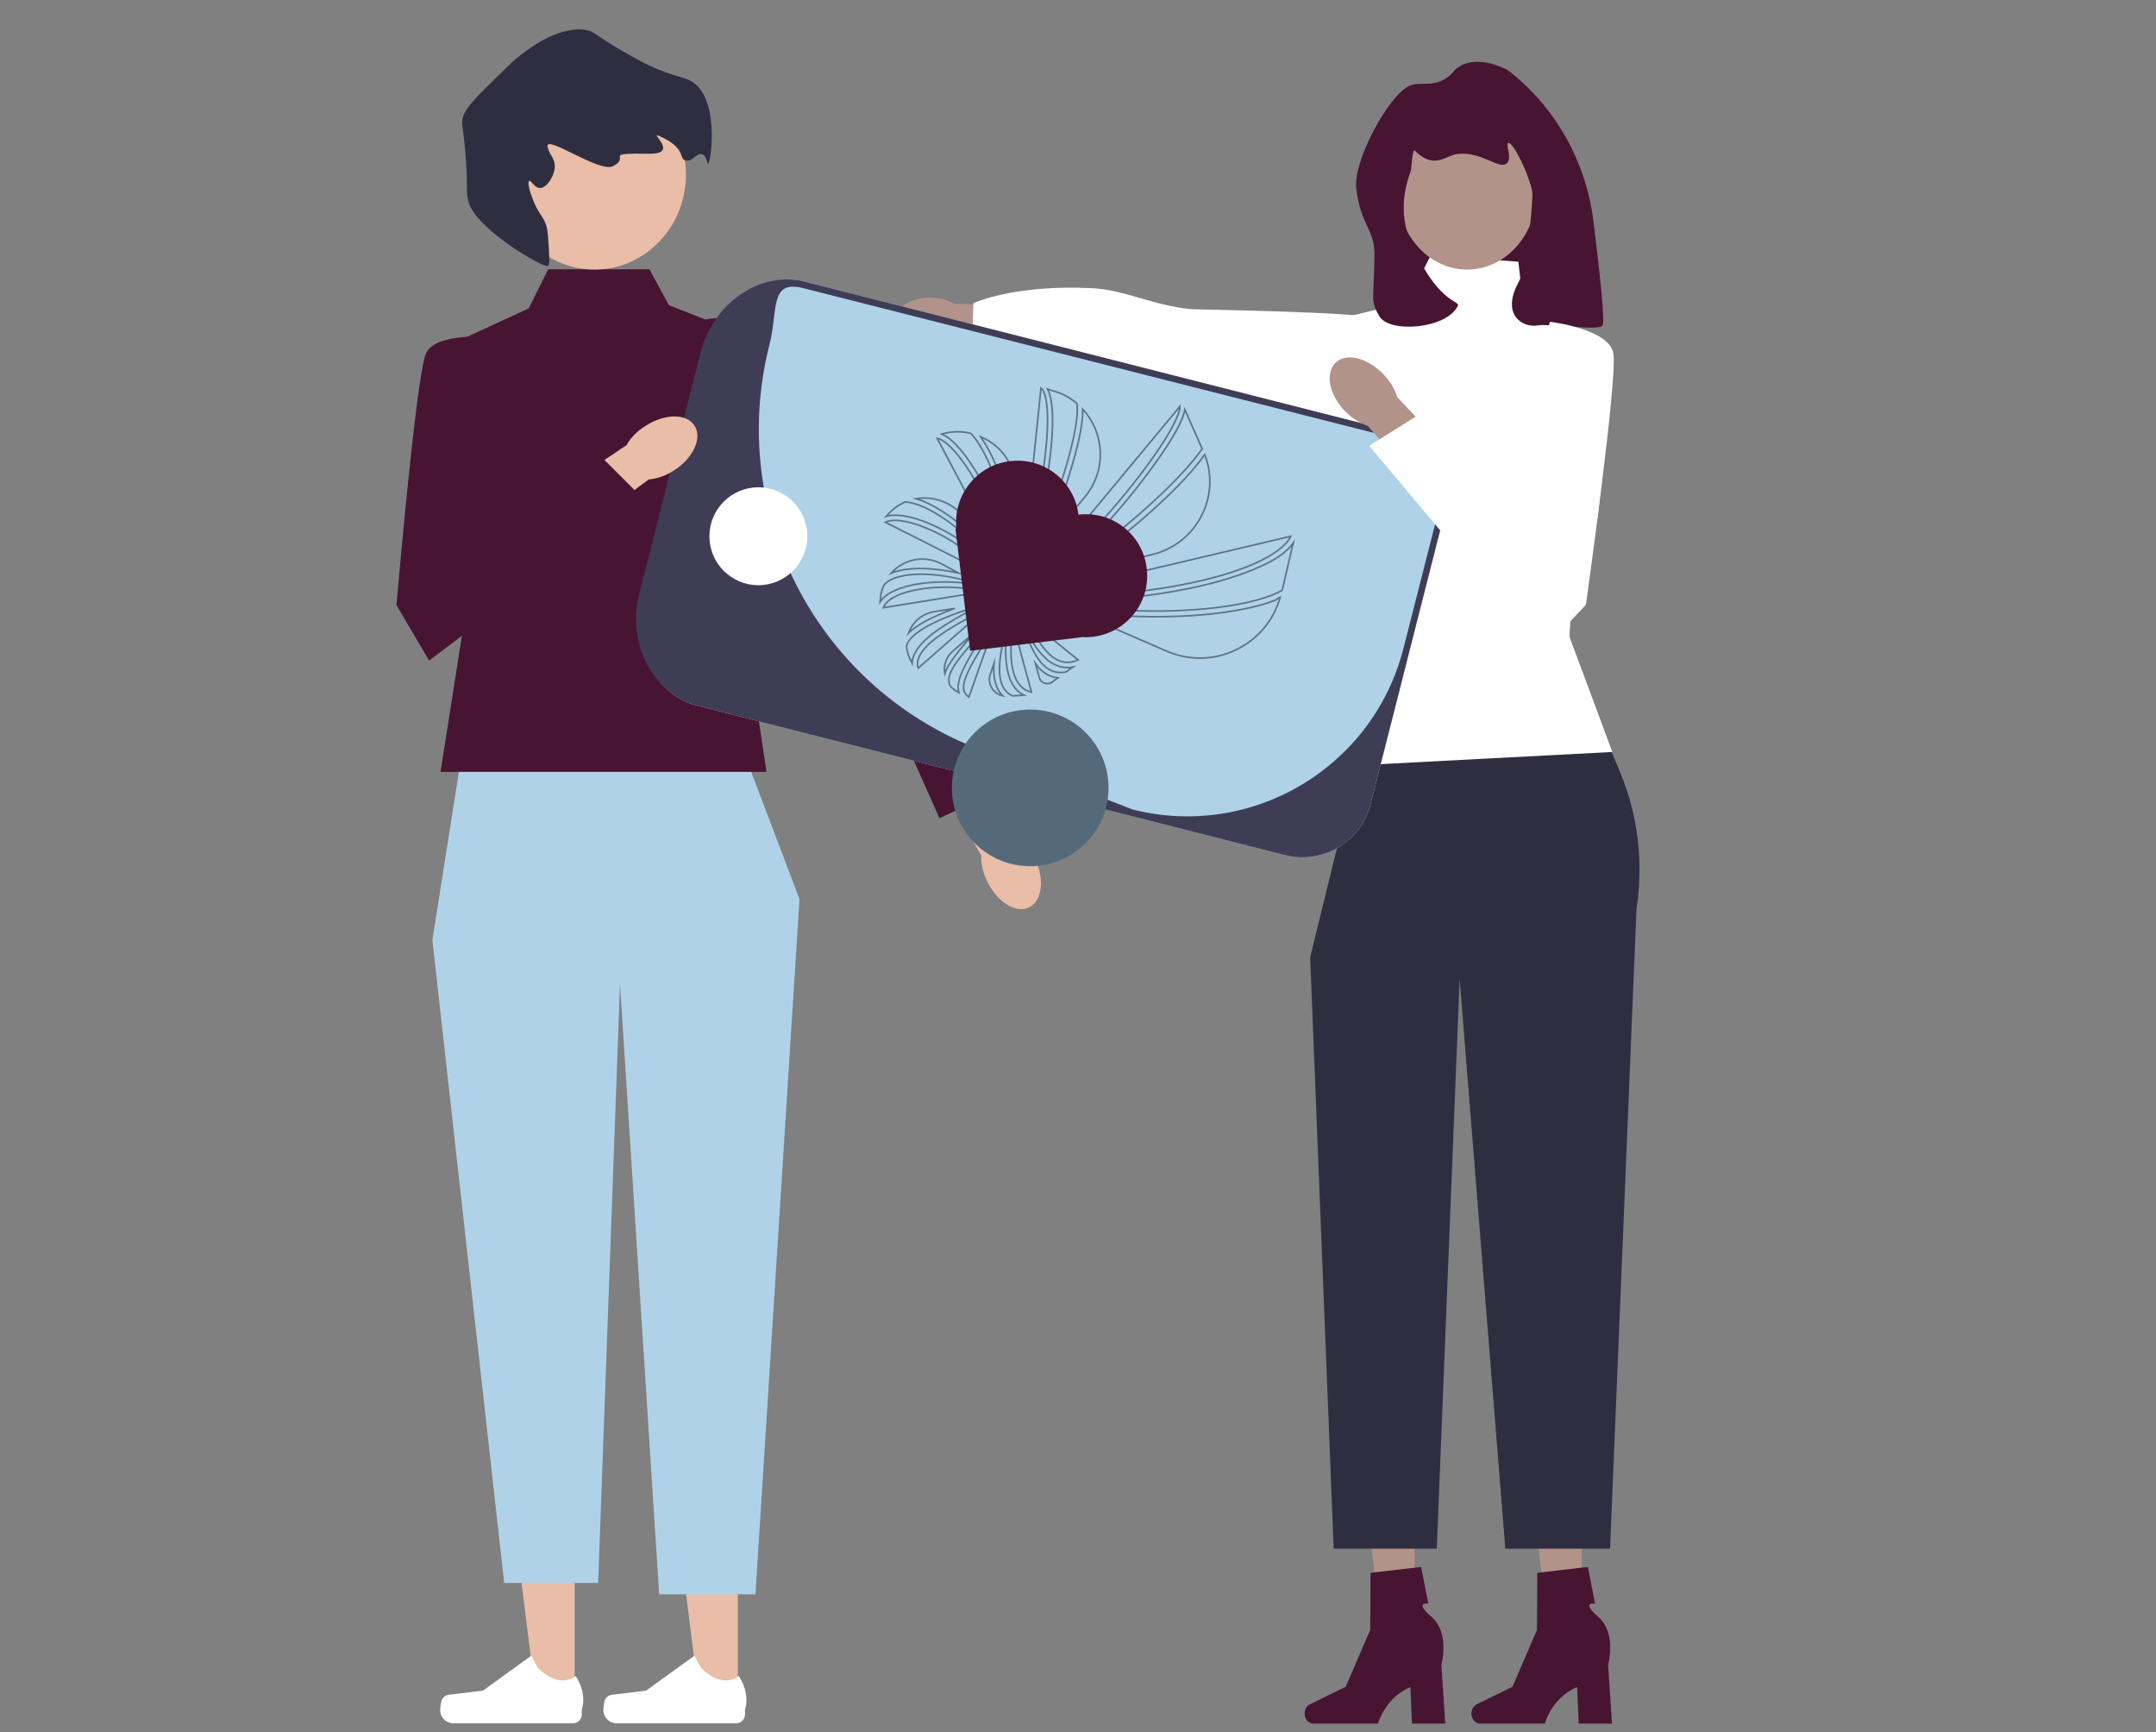 <?xml version="1.0" encoding="utf-8"?>
<!-- Generator: Adobe Illustrator 26.0.1, SVG Export Plug-In . SVG Version: 6.00 Build 0)  -->
<svg version="1.1" id="Layer_1" xmlns="http://www.w3.org/2000/svg" xmlns:xlink="http://www.w3.org/1999/xlink" x="0px" y="0px"
	 viewBox="0 0 660.7 530.7" style="enable-background:new 0 0 660.7 530.7;" xml:space="preserve">
<rect x="0" y="0" width="660.7" height="530.7" fill="#808080" stroke="none"/>
<style type="text/css">
	.st0{fill:#471532;}
	.st1{fill:#B2938A;}
	.st2{fill:#2F2E41;}
	.st3{fill:#FFFFFF;}
	.st4{fill:#EABDA8;}
	.st5{fill:#AFD2E9;}
	.st6{fill:#3F3D56;}
	.st7{opacity:0.9;}
	.st8{fill:none;stroke:#546A7B;stroke-width:0.5;stroke-miterlimit:10;}
	.st9{fill:#546A7B;}
</style>
<polygon class="st0" points="476.6,112.1 428.2,112.1 428.2,34.9 476.6,50.3 "/>
<g>
	<polygon class="st1" points="485.2,504.2 475.2,504.4 469.6,459.5 484.4,459.2 	"/>
	<path class="st0" d="M450.9,525L450.9,525c0,1.7,1.2,3.1,2.7,3.1h19.8c0,0,2-7.8,9.9-11.2l0.5,11.2H494l-1.2-18
		c0,0,2.7-9.6-2.9-14.6c-5.7-4.9-1.1-4.2-1.1-4.2l-2.2-11.2l-15.5,1.8l-0.1,17.5l-7.5,17.4l-11,5.4
		C451.6,522.7,450.9,523.8,450.9,525L450.9,525L450.9,525z"/>
</g>
<g>
	<polygon class="st1" points="434,504.2 424,504.4 418.5,459.5 433.2,459.2 	"/>
	<path class="st0" d="M399.8,525L399.8,525c0,1.7,1.2,3.1,2.7,3.1h19.8c0,0,2-7.8,9.9-11.2l0.5,11.2h10.2l-1.2-18
		c0,0,2.7-9.6-2.9-14.6c-5.7-4.9-1.1-4.2-1.1-4.2l-2.2-11.2l-15.5,1.8l-0.1,17.5l-7.5,17.4l-11,5.4
		C400.4,522.7,399.8,523.8,399.8,525L399.8,525L399.8,525z"/>
</g>
<path class="st2" d="M479.7,196.5l-63.8,38.1l-14.4,58.7l7.2,181.2h31.6l7-174.5l14,174.5h32.1l8.1-196c2.2-14.2,0.5-28.8-5.1-42.1
	L479.7,196.5L479.7,196.5L479.7,196.5z"/>
<path class="st3" d="M465.3,80.2l-26.8-2.1l-7.2,14.4l-20.6,5.1l-5.1,63.8c10.2,26.5,16.6,51.7,10.3,73.1l78.2-4.1L481,195.2
	c0,0-0.3-13.1,6.9-30.6s-4.1-62.8-4.1-62.8l-16.5-4.1L465.3,80.2L465.3,80.2z"/>
<g>
	<path class="st1" d="M285,105c2.6,0.1,5-0.4,6.9-1.4l24.8,2.3l0.8-11.8L292.3,93c-1.8-1-4.2-1.7-6.8-1.8c-6-0.2-10.9,2.7-11,6.5
		S279.1,104.8,285,105L285,105L285,105z"/>
	<path class="st3" d="M431.6,141.1c0,0-0.9-37.7-9.1-43.3c-3.4-2.3-55.8-2.9-57.7-3.1c-11.8-1.2-20.1-5.9-30.1-6.4
		c-24.2-1.2-36.4,4.6-36.4,4.6l-0.4,12.1L431.6,141.1L431.6,141.1L431.6,141.1z"/>
</g>
<ellipse id="b" class="st1" cx="449.6" cy="58.5" rx="21.4" ry="24.1"/>
<path class="st0" d="M443.1,24c-4.6,2.9-8,0.8-11.2,2.3c-6.4,2.9-17.2,22.9-16.3,31.3c1.4,11.9,5.8,12.4,5.6,20.9
	c-0.2,13.7-1.3,13.6,1.5,18.4c3.1,5.3,20.8,3.9,24.1-3.3c0.6-1.4-6.5-0.9-14.5-19.5c-4-9.4-1.4-17.9,0-21.6c0.3-0.9,0.5-7,1.2-6.4
	c6,6,9.4,1.6,13,1.1c7.4-1,13,5,15.3,2.8c1.7-1.6-0.5-5.8,0.4-6.2c0.9-0.3,3.7,4.3,5.6,9.3c1.2,3.2,1.8,4.8,1.8,6.7
	c-0.2,5.7-1.6,21.8-4.2,26.6c-5.6,10.2,1.4,14.1,5.8,13.3c3.5-0.6,19.1,1.8,19.9,0c0.8-1.5-1-17.3-2.8-32c-2.2-17.6-11-33.8-24.7-45
	c-0.8-0.7-1.4-1.1-1.7-1.3c-0.8-0.4-8.6-4.5-14.4-1.2C445.2,21.5,445.6,22.4,443.1,24L443.1,24z"/>
<g>
	<polygon class="st4" points="176.1,520.8 164.3,520.8 158.6,475.1 176.1,475.1 	"/>
	<path class="st3" d="M135.5,520.6L135.5,520.6c-0.4,0.6-0.6,2.6-0.6,3.4l0,0c0,2.2,1.8,4,4,4h36.7c1.5,0,2.7-1.2,2.7-2.7v-1.5
		c0,0,1.8-4.6-1.9-10.3c0,0-4.6,4.4-11.6-2.5l-2-3.7L148,518l-8.2,1C138,519.3,136.4,519,135.5,520.6L135.5,520.6z"/>
</g>
<g>
	<polygon class="st4" points="226.1,520.8 214.3,520.8 208.6,475.1 226.1,475.1 	"/>
	<path class="st3" d="M185.5,520.6L185.5,520.6c-0.4,0.6-0.6,2.6-0.6,3.4l0,0c0,2.2,1.8,4,4,4h36.7c1.5,0,2.7-1.2,2.7-2.7v-1.5
		c0,0,1.8-4.6-1.9-10.3c0,0-4.6,4.4-11.6-2.5l-2-3.7L198,518l-8.2,1C188,519.3,186.4,519,185.5,520.6L185.5,520.6z"/>
</g>
<polygon class="st5" points="228.5,232 141.5,231 132.5,288 154.5,485 183.3,485 190,301.5 202,488.5 231.5,488.5 245,275.5 "/>
<polygon class="st0" points="199,82.5 168,82.5 162,94.5 132.5,108.1 143,185.5 135,236.5 234.9,236.5 226,177.5 238,106.5 
	205,93.5 "/>
<path class="st4" d="M302.6,270.2c-1.4-2.8-2-5.6-1.9-8.1l-14.5-25.4l12.3-6.6l13.4,26.5c2,1.5,3.9,3.7,5.2,6.4
	c3.1,6.3,2.3,13-1.7,15S305.7,276.5,302.6,270.2L302.6,270.2L302.6,270.2z"/>
<path class="st0" d="M206.9,103.1c0,0,9.8-10.1,20.8-3.1s51.1,78.8,51.1,78.8l30.9,61.7l-21.8,10.2l-26.3-59.1l-55.3-59.5
	L206.9,103.1L206.9,103.1L206.9,103.1z"/>
<ellipse class="st4" cx="182.2" cy="53.5" rx="28" ry="29.1"/>
<path class="st2" d="M168.2,76.2c0.2,3.4,0.2,5.1-0.3,5.3c-1.6,0.6-21.8-11.3-24.2-19.3c-1.1-3.7-0.2-3.8-1-14.3
	c-0.8-10.1-1.6-10.2-0.6-12.7c1.1-2.8,4.6-6.2,11.6-13c2.6-2.6,4-3.9,4.8-4.5c2.5-2,11.9-9.6,20.5-8.6c3.6,0.4,3,1.9,16.5,9.2
	c1.2,0.6,2.7,1.5,4.9,2.4c5.2,2.3,8.5,2.9,10.2,3.6c10.4,3.9,7.3,25.8,6.4,25.9c-0.3,0-0.4-2.8-2.1-3c-1.5-0.2-2.5,1.9-3.9,2
	c-3.8,0.2,0.4-3.4-8.9-7.5c-3.6-1.6,6.4,5.5-3.1,5.4c-15-0.2-5.4,0.8-11.1,3.8c-4.1,2.2-20.8-9.8-20.1-6c0.5,2.7,2.4,3.5,2.2,6.5
	c-0.3,2.9-2.5,6.1-4.4,6.2c-1.8,0.1-2.8-2.4-3.4-2.2c-0.7,0.3,0.1,3.4,1.5,6.7c1.8,4.1,2.8,4.1,3.8,7.3
	C167.9,71.2,168,72.9,168.2,76.2L168.2,76.2L168.2,76.2z"/>
<path class="st5" d="M393.8,262l-180.2-45.8c-11.5-2.9-18.5-14.7-15.6-26.2l22.4-88.1c2.9-11.5,14.7-18.5,26.2-15.6l180.2,45.8
	c11.5,2.9,18.5,14.7,15.6,26.2L420,246.4C417.1,258,405.3,264.9,393.8,262L393.8,262L393.8,262z"/>
<path class="st6" d="M393.8,262l-180.2-45.8c-5.8-1.5-10.4-5.1-13.7-10c-4.8-7.1-6.1-16-4-24.3l18.8-73.9
	c2.1-8.3,7.5-15.5,15.1-19.5c5.2-2.7,11-3.7,16.8-2.2l180.2,45.8c11.5,2.9,18.5,14.7,15.6,26.2L420,246.4
	C417.1,258,405.3,264.9,393.8,262L393.8,262L393.8,262z M246.2,88.3c-10.5-2.7-7.7,6.8-10.4,17.3l0,0
	c-13,51.1,13.9,103.8,62.8,123.4c26.4,10.4,48.4,19,48.4,19c36.6,9.3,73.8-12.8,83.1-49.4l10.4-40.8c2.7-10.5-3.7-21.1-14.1-23.8
	L246.2,88.3L246.2,88.3z"/>
<g class="st7">
	<g>
		<path class="st8" d="M324.2,207.7l-1.8,1.3c-1.4,1-3.5,0.3-3.9-1.4l-1.2-4.3C319.2,206,321.5,207.4,324.2,207.7z"/>
		<path class="st8" d="M328.8,204.4l-2.2,1.5c-4.8,0.9-8.4-2.2-11.4-9.7l-0.9-3.2c2.3,4.4,4.5,7.4,6.8,9.3
			C323.6,204.2,326.1,204.9,328.8,204.4z"/>
		<path class="st8" d="M330.4,202.2c-3,1.3-5.6,0.9-8.2-1.2c-2.5-2.1-5.1-5.9-7.7-11.6L330.4,202.2z"/>
		<path class="st8" d="M307.3,213.2c-2.9-0.6-4.9-3.7-3.8-6.7l1.1-3.2C304.3,207.4,305,211,307.3,213.2z"/>
		<path class="st8" d="M313.8,213l-3.5,0.2c-4.8-2.1-5.2-9-1.7-21.1C307.6,201.3,308,210.2,313.8,213z"/>
		<path class="st8" d="M310.4,191.1l5.7,21C310.7,210.8,308.7,204.3,310.4,191.1z"/>
		<path class="st8" d="M298.8,193.6c-0.3,0.4-0.7,0.8-1,1.1c-3.9,4.6-7.2,8.5-8.3,11.7c-0.4-2.4,0.4-5.1,2.5-6.9L298.8,193.6z"/>
		<path class="st8" d="M303.8,190c-1.2,2.2-2.6,4.4-3.8,6.5c-4,6.7-7.2,11.9-6.2,15.5c0,0.1,0.1,0.2,0.1,0.3l-1.1-0.7
			c-0.7-0.5-1.3-1-1.7-1.6c-0.2-0.4-0.3-0.9-0.3-1.3c-0.4-3,3.6-7.6,8.2-13C300.5,194,302.2,192.1,303.8,190z"/>
		<path class="st8" d="M304.4,192.4l-7.5,21.2c-0.7-0.5-1.3-1.3-1.5-2c-0.8-2.9,2.3-8.1,6-14.2C302.4,195.8,303.4,194.1,304.4,192.4
			z"/>
		<path class="st8" d="M292.6,186.4c-6.2,2.3-11.4,4.8-14.2,7.6c1.2-3.3,4.1-6,8-6.6L292.6,186.4z"/>
		<path class="st8" d="M300.6,185.4c-5.2,2.6-10.5,5.6-14.6,8.6c-4.3,3.3-6.4,6.4-6.5,9.2l-0.4-0.8c-0.8-1.5-1.2-3-1.3-4.5
			C279.3,192.6,291.9,188.1,300.6,185.4z"/>
		<path class="st8" d="M302,186.6l-20.6,18.1c-0.9-2.5,0.9-5.8,5.6-9.3C291.1,192.3,296.7,189.3,302,186.6z"/>
		<path class="st8" d="M293.8,175.6c-3.6-0.8-7.3-1.3-10.7-1.4c-4.1-0.1-7.5,0.4-10,1.4c3.7-4.1,9.8-5.7,15.3-2.9L293.8,175.6z"/>
		<path class="st8" d="M300.4,179.3c-6-1.1-12.6-1.3-18.3-0.5c-6.2,0.9-10.5,2.8-12.4,5.6l0.1-0.8c0.1-1.5,0.4-2.9,1-4.2
			C274.2,174.8,288.1,174.8,300.4,179.3z"/>
		<path class="st8" d="M301.8,181.2l-31.1,5C272.8,180.7,288.1,178.2,301.8,181.2z"/>
		<path class="st8" d="M299.3,165.3c-2.4-2.5-5.1-4.8-8-6.9c-3.9-2.8-7.5-4.7-10.6-5.6c6.2-1,12.9,1.7,16.2,8L299.3,165.3z"/>
		<path class="st8" d="M303.7,173.6c-3.9-4.4-9.6-8.7-15.9-11.8c-6.8-3.4-12.7-4.6-16.2-3.6l0.2-0.2c1.6-1.9,3.5-3.3,5.6-4.2
			c6.7,0.3,19.3,9,25.9,18.9L303.7,173.6z"/>
		<path class="st8" d="M303.9,176.5L271.3,160c2.9-1.4,8.9-0.1,15.7,3.2C294,166.7,300.2,171.6,303.9,176.5z"/>
		<path class="st8" d="M311.3,151.9l-0.9,8.7c-0.8-4.6-2-9.1-3.3-12.9c-1.6-4.8-3.5-9.1-5.5-12.2c-0.4-0.6-0.8-1.2-1.1-1.7
			C307.3,136.6,312.1,143.7,311.3,151.9z"/>
		<path class="st8" d="M305.5,148.2c2.4,7.2,3.9,14.4,4.1,20.3l-0.2,2.1c-1.1-7.2-4.6-15.7-7.9-21.9c-2.4-4.5-5-8.4-7.4-11.2
			c-2-2.3-3.8-3.8-5.5-4.5l0.3-0.1c3-0.8,5.9-0.8,8.6-0.1C300.1,135.4,303.1,141,305.5,148.2z"/>
		<path class="st8" d="M308.1,173.8l-20.9-39.5c3.1,0.6,8.2,6.5,12.8,15.1C304.8,158.2,307.8,167.4,308.1,173.8z"/>
		<path class="st8" d="M332.5,152.2L319,168.5c3-6.7,6.3-15.3,8.7-23.1c2.8-9,4.2-15.7,4.1-20C338.4,132.5,339.3,143.9,332.5,152.2z
			"/>
		<path class="st8" d="M330,123.6c0.5,3.2-0.4,9.9-3.9,21.3c-3.1,9.9-7.6,21.3-11.2,28.3c2.5-7.5,5.1-19.6,6.5-30.1
			c1.7-12.3,1.5-20.4-0.4-23.9l2.2,0.7C325.9,120.7,328.1,122,330,123.6z"/>
		<path class="st8" d="M319.9,142.7c-1.4,10.2-4,22.3-6.4,29.7l5.5-53.5C320.8,120.1,322,127.2,319.9,142.7z"/>
		<path class="st8" d="M369.2,139.3c5,12.9-2.5,27.3-16.1,30.6l-26,6.3c7.5-4.4,16.4-11.5,23.4-17.5c6.1-5.3,11.6-10.7,15.4-15.2
			C367.3,141.8,368.4,140.4,369.2,139.3z"/>
		<path class="st8" d="M368.4,137.5c-3,4.4-9.3,11.3-19,19.8c-11.4,10-22.2,17.5-29,20.4l-0.5,0.1c7.6-4.6,18.5-16.1,26.2-25.5
			c2.8-3.5,15.7-19.5,17-26.8L368.4,137.5z"/>
		<path class="st8" d="M361.6,124.5c0,3.3-5.5,13-16.8,26.8C334.4,164,324.2,173.7,318,177L361.6,124.5z"/>
		<path class="st8" d="M392.3,183c-4.1,14.8-20.5,22.7-34.8,16.5L329,187.1c9,1.5,21,2.2,32.8,1.7c9.4-0.4,17.7-1.6,24.1-3.3
			c1.9-0.5,3.6-1.1,5.2-1.7C391.4,183.4,391.9,183.2,392.3,183z"/>
		<path class="st8" d="M396.3,166.4l-3.4,14.5c-15.7,8.5-58.6,7.6-72.9,2.2l-0.4-0.2c8.7,1.8,25.9,1,42.2-2.1
			c8.6-1.6,16.2-3.8,22.1-6.2c0.4-0.2,0.9-0.4,1.3-0.6C390.6,171.8,394.3,169.2,396.3,166.4z"/>
		<path class="st8" d="M395.6,164.3c-3,5.9-15.5,11.5-34.1,15c-14.8,2.8-30.8,3.7-39.7,2.4L395.6,164.3z"/>
	</g>
</g>
<path class="st0" d="M330.5,157.7L330.5,157.7c-1.3-10.3-10.6-17.7-21-16.4l0,0c-10.2,1.2-17.5,10.5-16.4,20.7h-0.3l4.5,37.4
	l34.4-4.2c1.1,0.1,2.2,0,3.3-0.1l0,0c10.3-1.3,17.7-10.6,16.4-21l0,0C350.2,163.8,340.8,156.4,330.5,157.7L330.5,157.7L330.5,157.7
	L330.5,157.7z"/>
<circle class="st9" cx="315.7" cy="241.4" r="24"/>
<path class="st4" d="M206.6,144.1c-2.6,1.7-5.3,2.6-7.8,2.8l-23.5,17.4l-8-11.4l24.7-16.5c1.2-2.2,3.2-4.3,5.8-5.9
	c5.9-3.8,12.6-3.9,15-0.1C215.3,134.1,212.5,140.3,206.6,144.1L206.6,144.1L206.6,144.1z"/>
<path class="st0" d="M151.5,103.4c0,0-18-2-21,5s-9,77-9,77l10,17l65.6-49.6l-13.3-13.3l-28.1,13.3L151.5,103.4L151.5,103.4z"/>
<g>
	<path class="st1" d="M412.2,126c2.1,2.2,4.6,3.7,7,4.5l19.1,22.2l10.3-9.4l-20.4-21.6c-0.7-2.4-2.2-4.9-4.3-7.1
		c-4.9-5-11.4-6.6-14.6-3.5C406,114.4,407.3,121,412.2,126L412.2,126L412.2,126z"/>
	<path class="st3" d="M475,98.6c0,0,18,2.1,19.4,9.6s-8.4,77.1-8.4,77.1l-13.5,14.3l-52.9-63l15.9-10l24.4,19.2L475,98.6L475,98.6z"
		/>
</g>
<circle class="st3" cx="232.4" cy="164.3" r="15"/>
</svg>
